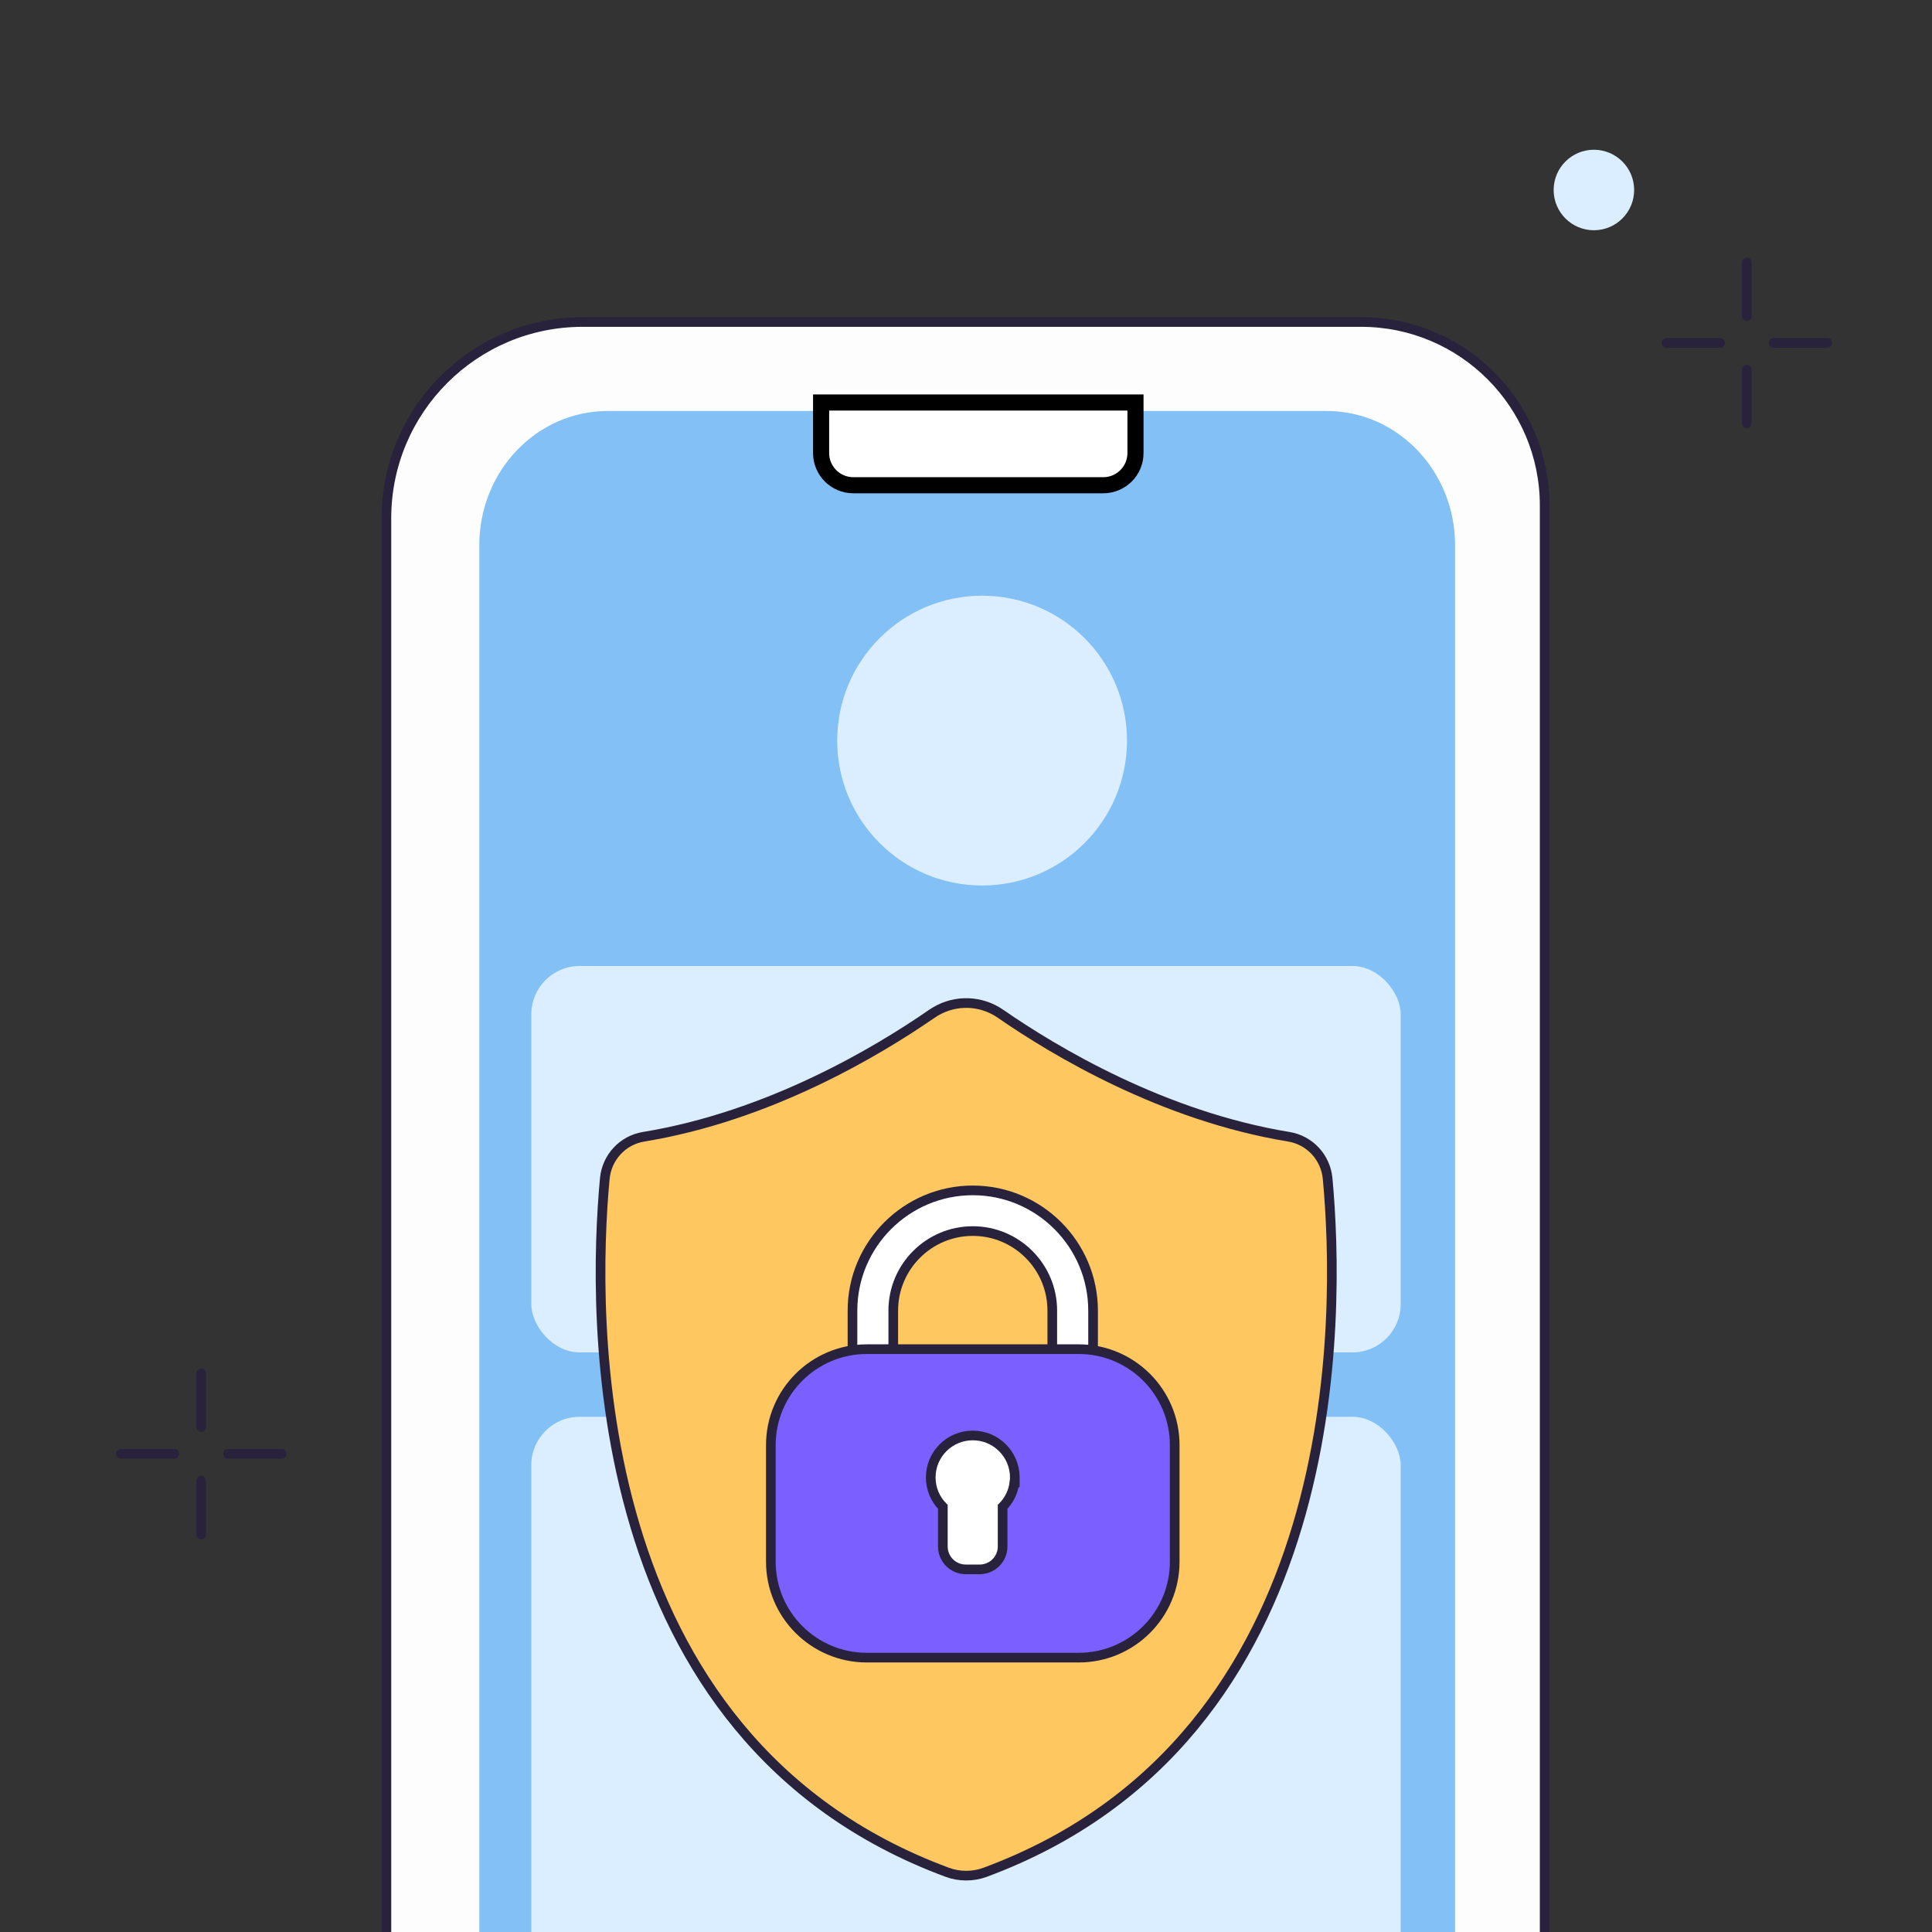 <svg width="120" height="120" viewBox="0 0 120 120" fill="none" xmlns="http://www.w3.org/2000/svg">
<rect x="0" y="0" width="120" height="120" fill="#333333" stroke="none"/>
<g clip-path="url(#clip0_473_1652)">
<path d="M36.184 20H84.546C90.836 20 95.942 25.107 95.942 31.397V148.434C95.942 154.724 90.836 159.831 84.546 159.831H35.397C29.107 159.831 24 154.724 24 148.434V32.188C24 25.46 29.46 20 36.188 20H36.184Z" fill="#FDFDFD" stroke="#28223C" stroke-width="0.6" stroke-miterlimit="10"/>
<path d="M37.742 25.528H82.407C86.804 25.528 90.377 29.26 90.377 33.861V145.621C90.377 150.218 86.807 153.954 82.407 153.954H37.742C33.345 153.954 29.771 150.222 29.771 145.621V33.861C29.771 29.26 33.341 25.528 37.742 25.528Z" fill="#82C0F5"/>
<path d="M70.527 28.139C70.527 29.243 69.632 30.139 68.527 30.139H53C51.895 30.139 51 29.243 51 28.139V25H70.527V28.139Z" fill="white"/>
<path d="M70.527 28.139C70.527 29.243 69.632 30.139 68.527 30.139H53C51.895 30.139 51 29.243 51 28.139V25H70.527V28.139Z" stroke="black"/>
<rect x="33" y="60" width="54" height="24" rx="3" fill="#DBEEFF"/>
<rect x="33" y="88" width="54" height="38" rx="3" fill="#DBEEFF"/>
<path d="M57.872 62.974C59.088 62.132 60.648 62.079 61.907 62.815L62.154 62.974C65.526 65.307 72.245 69.327 80.05 70.606C81.351 70.819 82.339 71.886 82.461 73.202C82.849 77.381 83.181 86.074 80.583 94.765C77.988 103.447 72.477 112.107 61.188 116.291C60.435 116.57 59.585 116.569 58.835 116.291C47.545 112.108 42.035 103.448 39.44 94.766C36.843 86.075 37.175 77.382 37.565 73.202C37.688 71.886 38.675 70.819 39.977 70.606C47.782 69.327 54.499 65.305 57.871 62.974H57.872Z" fill="#FFC75F" stroke="#28223C" stroke-width="0.6"/>
<path d="M60.421 73.937C64.541 73.937 67.893 77.288 67.893 81.409V84.915H65.359V81.403C65.359 78.678 63.145 76.464 60.421 76.464C57.697 76.464 55.483 78.678 55.482 81.403V84.915H52.949V81.403C52.95 77.288 56.301 73.937 60.421 73.937Z" fill="white" stroke="#28223C" stroke-width="0.6"/>
<path d="M53.839 83.799H67.002C70.293 83.799 72.963 86.467 72.963 89.758V96.999C72.963 100.29 70.294 102.959 67.002 102.959H53.839C50.547 102.958 47.879 100.29 47.879 96.999V89.758C47.879 86.467 50.547 83.799 53.839 83.799Z" fill="#7B5FFF" stroke="#28223C" stroke-width="0.6"/>
<path d="M60.421 89.159C61.866 89.159 63.032 90.331 63.032 91.77V92.07H63.009C62.941 92.662 62.672 93.19 62.274 93.593V96.056C62.274 96.837 61.64 97.477 60.852 97.477H59.983C59.203 97.477 58.563 96.844 58.562 96.056V93.594C58.098 93.124 57.81 92.482 57.81 91.77C57.81 90.325 58.976 89.159 60.421 89.159Z" fill="white" stroke="#28223C" stroke-width="0.6"/>
<circle cx="61" cy="46" r="9" fill="#DBEEFF"/>
<path d="M103.5 21.297C103.767 21.297 105.833 21.297 106.833 21.297" stroke="#28223C" stroke-width="0.6" stroke-linecap="round"/>
<path d="M110.167 21.297C110.434 21.297 112.5 21.297 113.5 21.297" stroke="#28223C" stroke-width="0.6" stroke-linecap="round"/>
<path d="M108.497 26.301C108.497 26.034 108.497 23.967 108.497 22.967" stroke="#28223C" stroke-width="0.6" stroke-linecap="round"/>
<path d="M108.497 19.634C108.497 19.367 108.497 17.301 108.497 16.301" stroke="#28223C" stroke-width="0.6" stroke-linecap="round"/>
<path d="M7.5 90.297C7.767 90.297 9.833 90.297 10.833 90.297" stroke="#28223C" stroke-width="0.6" stroke-linecap="round"/>
<path d="M14.167 90.297C14.434 90.297 16.5 90.297 17.5 90.297" stroke="#28223C" stroke-width="0.6" stroke-linecap="round"/>
<path d="M12.497 95.301C12.497 95.034 12.497 92.967 12.497 91.967" stroke="#28223C" stroke-width="0.6" stroke-linecap="round"/>
<path d="M12.497 88.634C12.497 88.367 12.497 86.301 12.497 85.301" stroke="#28223C" stroke-width="0.6" stroke-linecap="round"/>
<circle cx="99" cy="11.801" r="2.5" fill="#DBEEFF"/>
</g>
<defs>
<clipPath id="clip0_473_1652">
<rect width="120" height="120" fill="white"/>
</clipPath>
</defs>
</svg>
